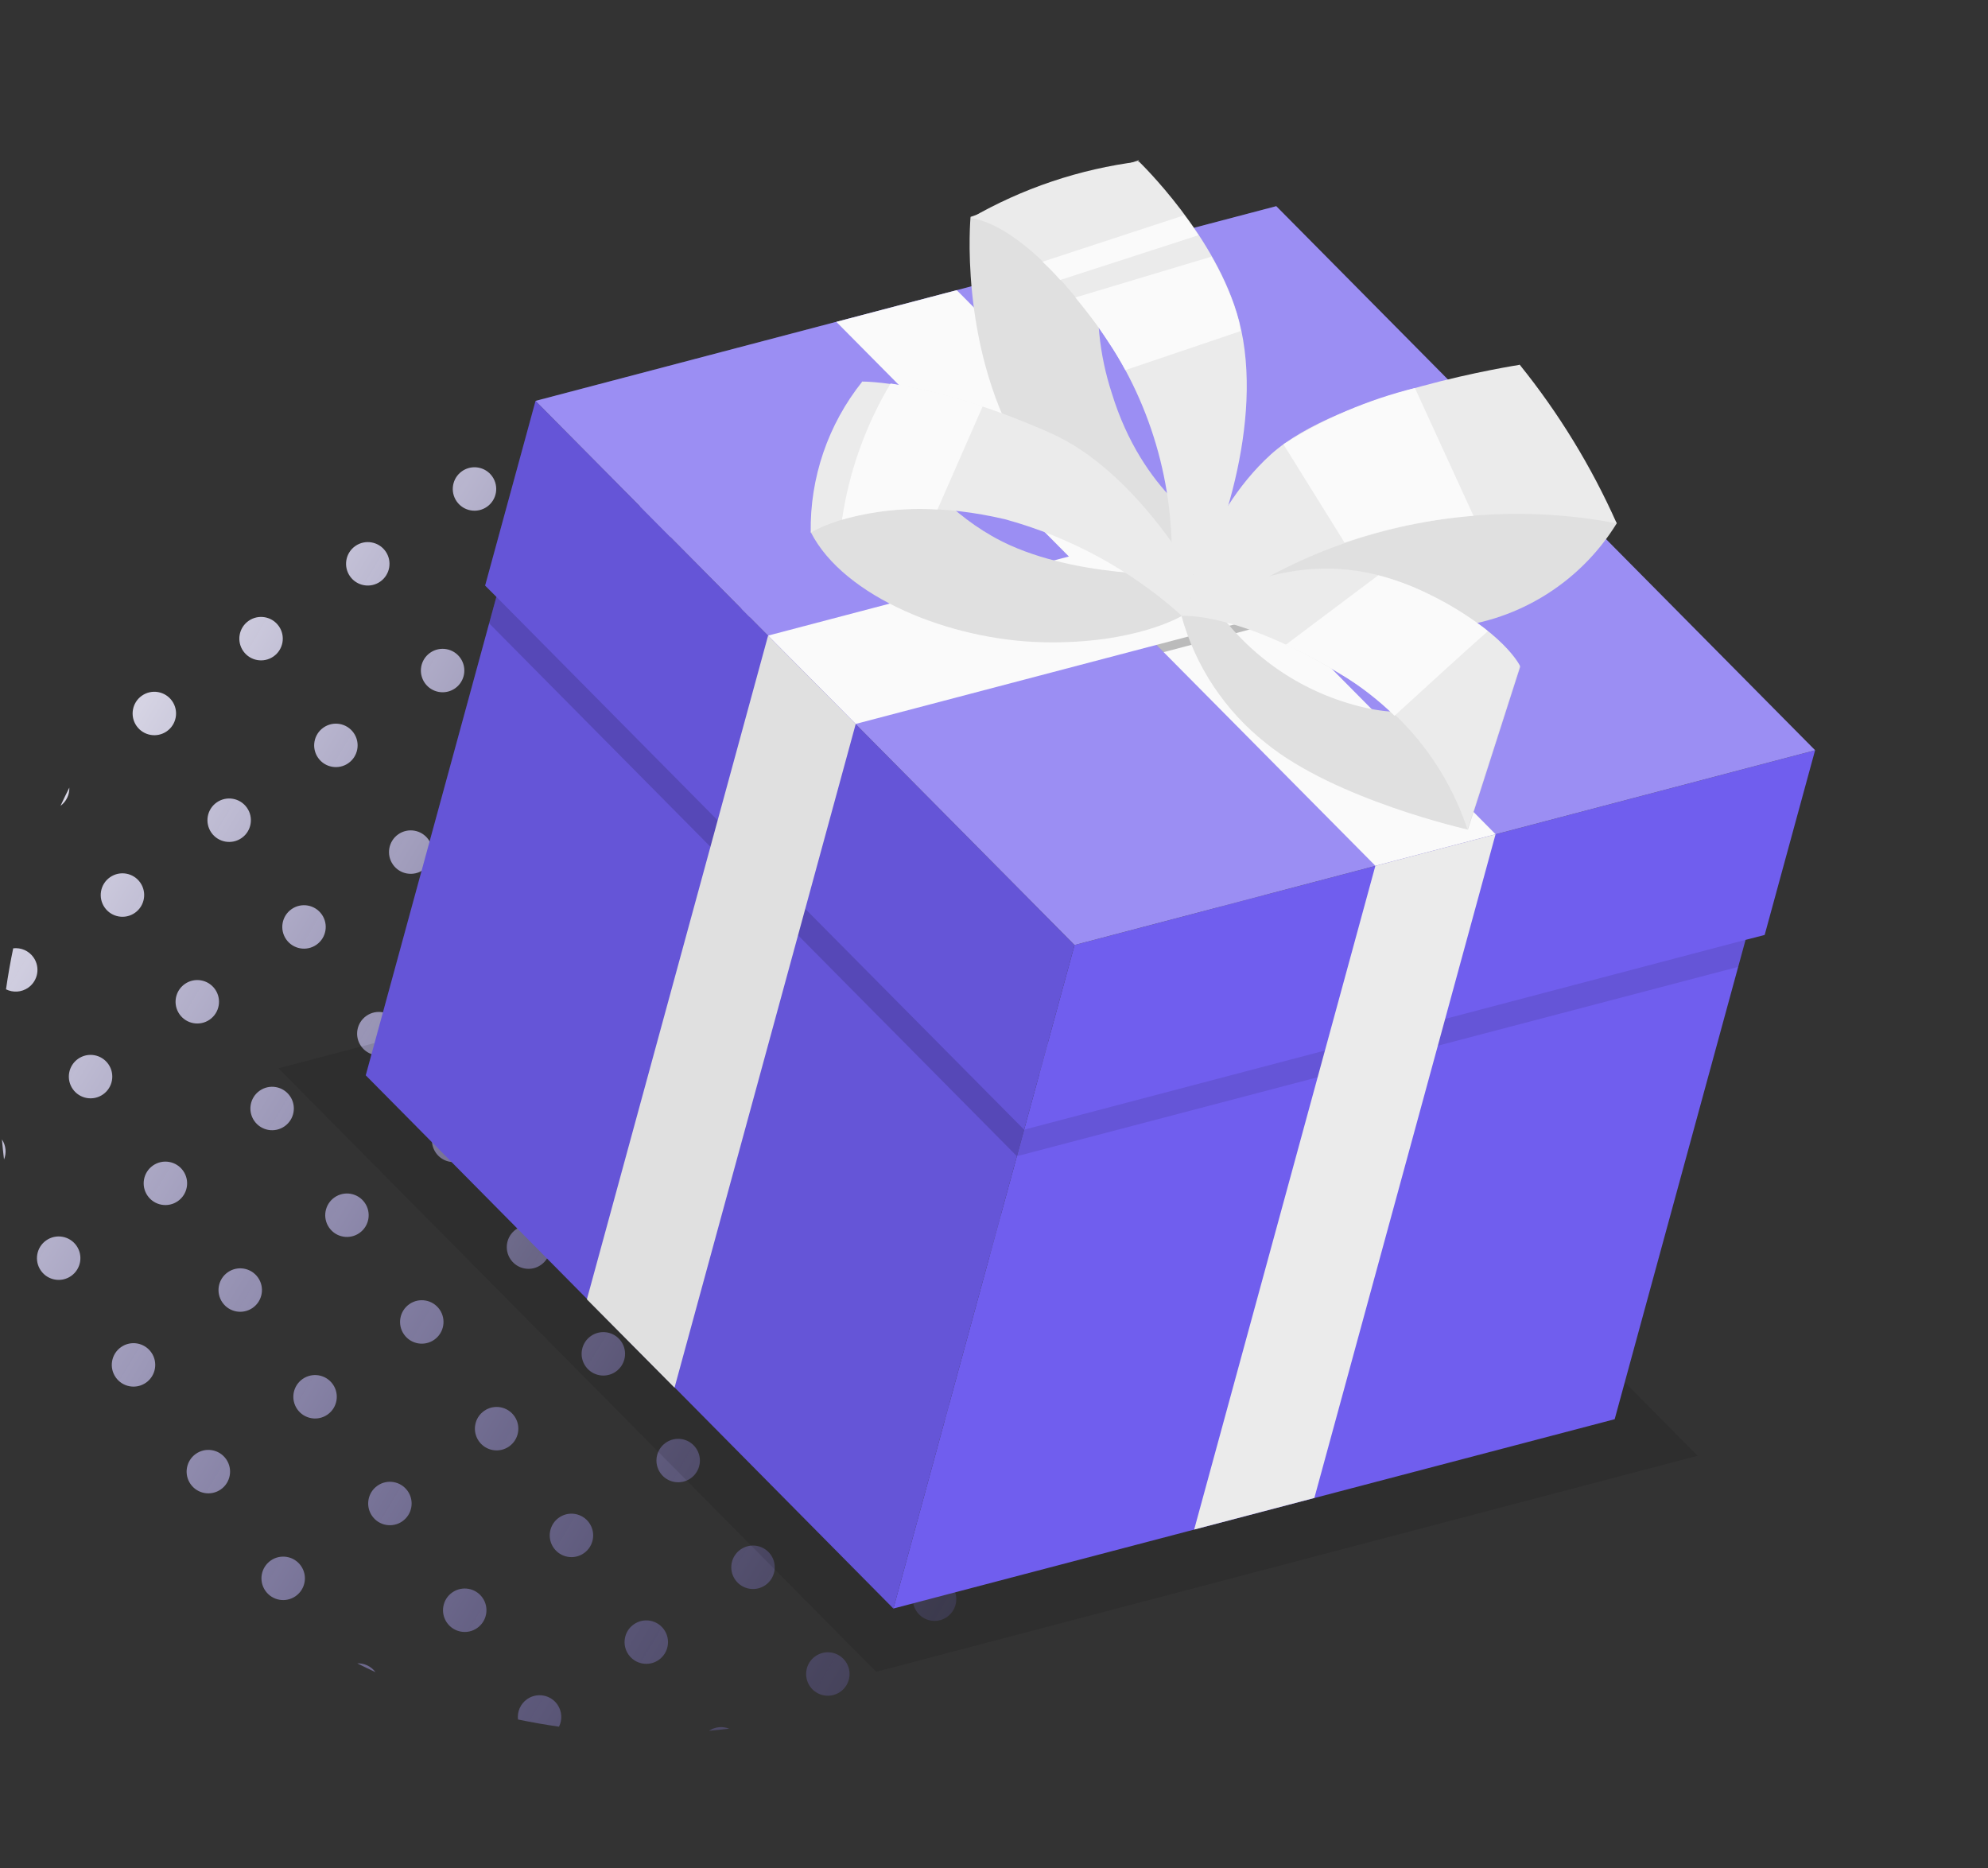 <svg width="365" height="343" viewBox="0 0 365 343" fill="none" xmlns="http://www.w3.org/2000/svg">
<rect x="0" y="0" width="365" height="343" fill="#333333" stroke="none"/>
<path d="M68.942 307.002C67.821 306.48 66.707 305.94 65.6 305.382C66.871 305.341 68.136 305.908 68.942 307.002Z" fill="url(#paint0_linear_839_1891)"/>
<path d="M102.633 317.009C100.109 316.648 97.598 316.207 95.103 315.687C94.94 314.279 95.534 312.828 96.775 311.958C98.579 310.693 101.066 311.13 102.331 312.933C103.202 314.175 103.266 315.741 102.633 317.009Z" fill="url(#paint1_linear_839_1891)"/>
<path d="M133.881 317.375C132.651 317.522 131.419 317.65 130.187 317.759C131.318 317.004 132.701 316.903 133.881 317.375Z" fill="url(#paint2_linear_839_1891)"/>
<path d="M228.001 249.17C227.479 250.291 226.939 251.406 226.382 252.512C226.341 251.242 226.907 249.976 228.001 249.17Z" fill="url(#paint3_linear_839_1891)"/>
<path d="M238.009 215.48C237.648 218.003 237.207 220.514 236.686 223.009C235.278 223.172 233.828 222.579 232.957 221.337C231.692 219.533 232.129 217.046 233.933 215.781C235.175 214.91 236.741 214.846 238.009 215.48Z" fill="url(#paint4_linear_839_1891)"/>
<path d="M238.374 184.231C238.521 185.461 238.649 186.693 238.758 187.925C238.004 186.794 237.903 185.411 238.374 184.231Z" fill="url(#paint5_linear_839_1891)"/>
<path d="M0.738 212.882C0.59 211.652 0.462 210.42 0.354 209.188C1.108 210.318 1.209 211.701 0.738 212.882Z" fill="url(#paint6_linear_839_1891)"/>
<path d="M1.103 181.633C2.371 182.266 3.937 182.202 5.179 181.332C6.982 180.067 7.419 177.58 6.155 175.776C5.284 174.534 3.833 173.94 2.425 174.104C1.905 176.599 1.464 179.11 1.103 181.633Z" fill="url(#paint7_linear_839_1891)"/>
<path d="M11.11 147.943C12.204 147.137 12.771 145.871 12.73 144.6C12.172 145.707 11.632 146.821 11.11 147.943Z" fill="url(#paint8_linear_839_1891)"/>
<path d="M105.23 79.738C106.411 80.21 107.794 80.108 108.924 79.354C107.692 79.463 106.461 79.591 105.23 79.738Z" fill="url(#paint9_linear_839_1891)"/>
<path d="M136.479 80.103C135.846 81.371 135.91 82.937 136.781 84.179C138.045 85.983 140.533 86.42 142.336 85.155C143.578 84.284 144.172 82.834 144.009 81.426C141.513 80.906 139.002 80.465 136.479 80.103Z" fill="url(#paint10_linear_839_1891)"/>
<path d="M170.169 90.111C170.975 91.205 172.241 91.772 173.512 91.731C172.405 91.173 171.291 90.633 170.169 90.111Z" fill="url(#paint11_linear_839_1891)"/>
<path d="M207.509 268.41C206.244 266.606 206.681 264.119 208.485 262.854C210.288 261.589 212.775 262.026 214.04 263.83C215.305 265.633 214.868 268.121 213.064 269.385C211.261 270.65 208.774 270.213 207.509 268.41Z" fill="url(#paint12_linear_839_1891)"/>
<path d="M187.915 282.149C186.65 280.346 187.087 277.858 188.891 276.594C190.694 275.329 193.182 275.766 194.446 277.569C195.711 279.373 195.274 281.86 193.47 283.125C191.667 284.39 189.18 283.953 187.915 282.149Z" fill="url(#paint13_linear_839_1891)"/>
<path d="M168.321 295.889C167.056 294.085 167.493 291.598 169.297 290.333C171.1 289.068 173.588 289.505 174.852 291.309C176.117 293.112 175.68 295.6 173.877 296.864C172.073 298.129 169.586 297.692 168.321 295.889Z" fill="url(#paint14_linear_839_1891)"/>
<path d="M148.727 309.628C147.462 307.825 147.899 305.337 149.703 304.073C151.506 302.808 153.994 303.245 155.258 305.048C156.523 306.852 156.086 309.339 154.283 310.604C152.479 311.869 149.992 311.432 148.727 309.628Z" fill="url(#paint15_linear_839_1891)"/>
<path d="M213.363 235.076C212.099 233.273 212.535 230.785 214.339 229.521C216.143 228.256 218.63 228.693 219.895 230.496C221.159 232.3 220.722 234.787 218.919 236.052C217.115 237.317 214.628 236.88 213.363 235.076Z" fill="url(#paint16_linear_839_1891)"/>
<path d="M193.769 248.816C192.505 247.012 192.941 244.525 194.745 243.26C196.549 241.995 199.036 242.432 200.301 244.236C201.565 246.039 201.128 248.527 199.325 249.791C197.521 251.056 195.034 250.619 193.769 248.816Z" fill="url(#paint17_linear_839_1891)"/>
<path d="M174.175 262.555C172.911 260.752 173.348 258.264 175.151 257C176.955 255.735 179.442 256.172 180.707 257.975C181.971 259.779 181.535 262.266 179.731 263.531C177.927 264.796 175.44 264.359 174.175 262.555Z" fill="url(#paint18_linear_839_1891)"/>
<path d="M154.581 276.295C153.317 274.491 153.754 272.004 155.557 270.739C157.361 269.474 159.848 269.911 161.113 271.715C162.377 273.518 161.941 276.006 160.137 277.27C158.333 278.535 155.846 278.098 154.581 276.295Z" fill="url(#paint19_linear_839_1891)"/>
<path d="M134.988 290.034C133.723 288.231 134.16 285.743 135.963 284.479C137.767 283.214 140.254 283.651 141.519 285.454C142.784 287.258 142.347 289.745 140.543 291.01C138.74 292.275 136.252 291.838 134.988 290.034Z" fill="url(#paint20_linear_839_1891)"/>
<path d="M115.394 303.774C114.129 301.97 114.566 299.483 116.369 298.218C118.173 296.953 120.66 297.39 121.925 299.194C123.19 300.997 122.753 303.485 120.949 304.749C119.146 306.014 116.658 305.577 115.394 303.774Z" fill="url(#paint21_linear_839_1891)"/>
<path d="M219.218 201.743C217.953 199.939 218.39 197.452 220.193 196.187C221.997 194.923 224.484 195.359 225.749 197.163C227.014 198.967 226.577 201.454 224.773 202.719C222.97 203.983 220.482 203.546 219.218 201.743Z" fill="url(#paint22_linear_839_1891)"/>
<path d="M199.624 215.482C198.359 213.679 198.796 211.191 200.599 209.927C202.403 208.662 204.89 209.099 206.155 210.902C207.42 212.706 206.983 215.193 205.179 216.458C203.376 217.723 200.888 217.286 199.624 215.482Z" fill="url(#paint23_linear_839_1891)"/>
<path d="M180.03 229.222C178.765 227.418 179.202 224.931 181.006 223.666C182.809 222.402 185.296 222.838 186.561 224.642C187.826 226.446 187.389 228.933 185.585 230.198C183.782 231.462 181.295 231.025 180.03 229.222Z" fill="url(#paint24_linear_839_1891)"/>
<path d="M160.436 242.961C159.171 241.158 159.608 238.67 161.412 237.406C163.215 236.141 165.703 236.578 166.967 238.381C168.232 240.185 167.795 242.672 165.991 243.937C164.188 245.202 161.701 244.765 160.436 242.961Z" fill="url(#paint25_linear_839_1891)"/>
<path d="M140.842 256.701C139.577 254.897 140.014 252.41 141.818 251.145C143.621 249.881 146.109 250.317 147.373 252.121C148.638 253.925 148.201 256.412 146.398 257.677C144.594 258.941 142.107 258.504 140.842 256.701Z" fill="url(#paint26_linear_839_1891)"/>
<path d="M121.248 270.44C119.983 268.637 120.42 266.149 122.224 264.885C124.027 263.62 126.515 264.057 127.779 265.86C129.044 267.664 128.607 270.151 126.804 271.416C125 272.681 122.513 272.244 121.248 270.44Z" fill="url(#paint27_linear_839_1891)"/>
<path d="M101.654 284.18C100.389 282.376 100.826 279.889 102.63 278.624C104.433 277.36 106.921 277.796 108.185 279.6C109.45 281.404 109.013 283.891 107.21 285.156C105.406 286.42 102.919 285.983 101.654 284.18Z" fill="url(#paint28_linear_839_1891)"/>
<path d="M82.06 297.919C80.796 296.116 81.232 293.628 83.036 292.364C84.84 291.099 87.327 291.536 88.591 293.339C89.856 295.143 89.419 297.63 87.616 298.895C85.812 300.16 83.325 299.723 82.06 297.919Z" fill="url(#paint29_linear_839_1891)"/>
<path d="M225.072 168.409C223.807 166.606 224.244 164.118 226.048 162.854C227.851 161.589 230.339 162.026 231.603 163.83C232.868 165.633 232.431 168.12 230.628 169.385C228.824 170.65 226.337 170.213 225.072 168.409Z" fill="url(#paint30_linear_839_1891)"/>
<path d="M205.478 182.149C204.213 180.345 204.65 177.858 206.454 176.593C208.257 175.329 210.745 175.765 212.009 177.569C213.274 179.373 212.837 181.86 211.034 183.125C209.23 184.389 206.743 183.952 205.478 182.149Z" fill="url(#paint31_linear_839_1891)"/>
<path d="M185.884 195.888C184.62 194.085 185.056 191.598 186.86 190.333C188.664 189.068 191.151 189.505 192.416 191.309C193.68 193.112 193.243 195.599 191.44 196.864C189.636 198.129 187.149 197.692 185.884 195.888Z" fill="url(#paint32_linear_839_1891)"/>
<path d="M166.29 209.628C165.026 207.824 165.462 205.337 167.266 204.072C169.07 202.808 171.557 203.244 172.822 205.048C174.086 206.852 173.649 209.339 171.846 210.604C170.042 211.868 167.555 211.431 166.29 209.628Z" fill="url(#paint33_linear_839_1891)"/>
<path d="M146.696 223.367C145.432 221.564 145.869 219.077 147.672 217.812C149.476 216.547 151.963 216.984 153.228 218.788C154.492 220.591 154.056 223.078 152.252 224.343C150.448 225.608 147.961 225.171 146.696 223.367Z" fill="url(#paint34_linear_839_1891)"/>
<path d="M127.102 237.107C125.838 235.303 126.275 232.816 128.078 231.551C129.882 230.287 132.369 230.723 133.634 232.527C134.898 234.331 134.462 236.818 132.658 238.083C130.854 239.347 128.367 238.91 127.102 237.107Z" fill="url(#paint35_linear_839_1891)"/>
<path d="M107.509 250.846C106.244 249.043 106.681 246.556 108.484 245.291C110.288 244.026 112.775 244.463 114.04 246.267C115.305 248.07 114.868 250.557 113.064 251.822C111.261 253.087 108.773 252.65 107.509 250.846Z" fill="url(#paint36_linear_839_1891)"/>
<path d="M87.915 264.586C86.65 262.782 87.087 260.295 88.89 259.03C90.694 257.766 93.181 258.202 94.446 260.006C95.711 261.81 95.274 264.297 93.47 265.562C91.667 266.826 89.179 266.389 87.915 264.586Z" fill="url(#paint37_linear_839_1891)"/>
<path d="M68.321 278.325C67.056 276.522 67.493 274.035 69.296 272.77C71.1 271.505 73.587 271.942 74.852 273.746C76.117 275.549 75.68 278.036 73.876 279.301C72.073 280.566 69.585 280.129 68.321 278.325Z" fill="url(#paint38_linear_839_1891)"/>
<path d="M48.727 292.065C47.462 290.261 47.899 287.774 49.703 286.509C51.506 285.245 53.993 285.682 55.258 287.485C56.523 289.289 56.086 291.776 54.282 293.041C52.479 294.305 49.992 293.868 48.727 292.065Z" fill="url(#paint39_linear_839_1891)"/>
<path d="M211.333 148.815C210.068 147.012 210.505 144.525 212.308 143.26C214.112 141.995 216.599 142.432 217.864 144.236C219.129 146.039 218.692 148.527 216.888 149.791C215.085 151.056 212.597 150.619 211.333 148.815Z" fill="url(#paint40_linear_839_1891)"/>
<path d="M191.739 162.555C190.474 160.751 190.911 158.264 192.714 156.999C194.518 155.735 197.005 156.172 198.27 157.975C199.535 159.779 199.098 162.266 197.294 163.531C195.491 164.795 193.003 164.359 191.739 162.555Z" fill="url(#paint41_linear_839_1891)"/>
<path d="M172.145 176.294C170.88 174.491 171.317 172.004 173.12 170.739C174.924 169.474 177.411 169.911 178.676 171.715C179.941 173.518 179.504 176.006 177.7 177.27C175.897 178.535 173.409 178.098 172.145 176.294Z" fill="url(#paint42_linear_839_1891)"/>
<path d="M152.551 190.034C151.286 188.23 151.723 185.743 153.527 184.478C155.33 183.214 157.817 183.651 159.082 185.454C160.347 187.258 159.91 189.745 158.106 191.01C156.303 192.274 153.816 191.838 152.551 190.034Z" fill="url(#paint43_linear_839_1891)"/>
<path d="M132.957 203.773C131.692 201.97 132.129 199.483 133.933 198.218C135.736 196.953 138.224 197.39 139.488 199.194C140.753 200.997 140.316 203.485 138.512 204.749C136.709 206.014 134.222 205.577 132.957 203.773Z" fill="url(#paint44_linear_839_1891)"/>
<path d="M113.363 217.513C112.098 215.709 112.535 213.222 114.339 211.957C116.142 210.693 118.63 211.13 119.894 212.933C121.159 214.737 120.722 217.224 118.919 218.489C117.115 219.753 114.628 219.317 113.363 217.513Z" fill="url(#paint45_linear_839_1891)"/>
<path d="M93.769 231.252C92.504 229.449 92.941 226.962 94.745 225.697C96.548 224.432 99.036 224.869 100.3 226.673C101.565 228.476 101.128 230.964 99.325 232.228C97.521 233.493 95.034 233.056 93.769 231.252Z" fill="url(#paint46_linear_839_1891)"/>
<path d="M74.175 244.992C72.91 243.188 73.347 240.701 75.151 239.436C76.954 238.172 79.442 238.609 80.707 240.412C81.971 242.216 81.534 244.703 79.731 245.968C77.927 247.232 75.44 246.796 74.175 244.992Z" fill="url(#paint47_linear_839_1891)"/>
<path d="M54.581 258.731C53.316 256.928 53.753 254.441 55.557 253.176C57.361 251.911 59.848 252.348 61.112 254.152C62.377 255.955 61.94 258.443 60.137 259.707C58.333 260.972 55.846 260.535 54.581 258.731Z" fill="url(#paint48_linear_839_1891)"/>
<path d="M34.987 272.471C33.723 270.667 34.16 268.18 35.963 266.915C37.767 265.651 40.254 266.088 41.519 267.891C42.783 269.695 42.346 272.182 40.543 273.447C38.739 274.711 36.252 274.275 34.987 272.471Z" fill="url(#paint49_linear_839_1891)"/>
<path d="M197.593 129.222C196.328 127.418 196.765 124.931 198.569 123.666C200.372 122.401 202.86 122.838 204.124 124.642C205.389 126.445 204.952 128.933 203.149 130.197C201.345 131.462 198.858 131.025 197.593 129.222Z" fill="url(#paint50_linear_839_1891)"/>
<path d="M177.999 142.961C176.734 141.157 177.171 138.67 178.975 137.405C180.778 136.141 183.266 136.578 184.53 138.381C185.795 140.185 185.358 142.672 183.555 143.937C181.751 145.201 179.264 144.765 177.999 142.961Z" fill="url(#paint51_linear_839_1891)"/>
<path d="M158.405 156.701C157.141 154.897 157.577 152.41 159.381 151.145C161.185 149.88 163.672 150.317 164.937 152.121C166.201 153.924 165.764 156.412 163.961 157.676C162.157 158.941 159.67 158.504 158.405 156.701Z" fill="url(#paint52_linear_839_1891)"/>
<path d="M138.811 170.44C137.547 168.636 137.983 166.149 139.787 164.884C141.591 163.62 144.078 164.057 145.343 165.86C146.607 167.664 146.17 170.151 144.367 171.416C142.563 172.68 140.076 172.244 138.811 170.44Z" fill="url(#paint53_linear_839_1891)"/>
<path d="M119.217 184.18C117.953 182.376 118.39 179.889 120.193 178.624C121.997 177.359 124.484 177.796 125.749 179.6C127.013 181.403 126.577 183.891 124.773 185.155C122.969 186.42 120.482 185.983 119.217 184.18Z" fill="url(#paint54_linear_839_1891)"/>
<path d="M99.624 197.919C98.359 196.115 98.796 193.628 100.599 192.363C102.403 191.099 104.89 191.536 106.155 193.339C107.419 195.143 106.983 197.63 105.179 198.895C103.375 200.159 100.888 199.723 99.624 197.919Z" fill="url(#paint55_linear_839_1891)"/>
<path d="M80.03 211.659C78.765 209.855 79.202 207.368 81.005 206.103C82.809 204.838 85.296 205.275 86.561 207.079C87.826 208.882 87.389 211.37 85.585 212.634C83.782 213.899 81.294 213.462 80.03 211.659Z" fill="url(#paint56_linear_839_1891)"/>
<path d="M60.436 225.398C59.171 223.594 59.608 221.107 61.411 219.842C63.215 218.578 65.702 219.015 66.967 220.818C68.232 222.622 67.795 225.109 65.991 226.374C64.188 227.638 61.7 227.202 60.436 225.398Z" fill="url(#paint57_linear_839_1891)"/>
<path d="M40.842 239.138C39.577 237.334 40.014 234.847 41.818 233.582C43.621 232.317 46.108 232.754 47.373 234.558C48.638 236.361 48.201 238.849 46.397 240.113C44.594 241.378 42.106 240.941 40.842 239.138Z" fill="url(#paint58_linear_839_1891)"/>
<path d="M21.248 252.877C19.983 251.074 20.42 248.586 22.224 247.321C24.027 246.057 26.514 246.494 27.779 248.297C29.044 250.101 28.607 252.588 26.803 253.853C25 255.117 22.512 254.681 21.248 252.877Z" fill="url(#paint59_linear_839_1891)"/>
<path d="M183.854 109.628C182.589 107.824 183.026 105.337 184.829 104.072C186.633 102.807 189.12 103.244 190.385 105.048C191.65 106.851 191.213 109.339 189.409 110.603C187.606 111.868 185.118 111.431 183.854 109.628Z" fill="url(#paint60_linear_839_1891)"/>
<path d="M164.26 123.367C162.995 121.564 163.432 119.076 165.235 117.812C167.039 116.547 169.526 116.984 170.791 118.787C172.056 120.591 171.619 123.078 169.815 124.343C168.012 125.608 165.524 125.171 164.26 123.367Z" fill="url(#paint61_linear_839_1891)"/>
<path d="M144.666 137.107C143.401 135.303 143.838 132.816 145.641 131.551C147.445 130.286 149.932 130.723 151.197 132.527C152.462 134.33 152.025 136.818 150.221 138.082C148.418 139.347 145.93 138.91 144.666 137.107Z" fill="url(#paint62_linear_839_1891)"/>
<path d="M125.072 150.846C123.807 149.043 124.244 146.555 126.048 145.291C127.851 144.026 130.338 144.463 131.603 146.266C132.868 148.07 132.431 150.557 130.627 151.822C128.824 153.087 126.337 152.65 125.072 150.846Z" fill="url(#paint63_linear_839_1891)"/>
<path d="M105.478 164.586C104.213 162.782 104.65 160.295 106.454 159.03C108.257 157.765 110.745 158.202 112.009 160.006C113.274 161.809 112.837 164.297 111.033 165.561C109.23 166.826 106.743 166.389 105.478 164.586Z" fill="url(#paint64_linear_839_1891)"/>
<path d="M85.884 178.325C84.619 176.522 85.056 174.034 86.86 172.77C88.663 171.505 91.151 171.942 92.415 173.745C93.68 175.549 93.243 178.036 91.44 179.301C89.636 180.566 87.149 180.129 85.884 178.325Z" fill="url(#paint65_linear_839_1891)"/>
<path d="M66.29 192.065C65.025 190.261 65.462 187.774 67.266 186.509C69.069 185.244 71.557 185.681 72.821 187.485C74.086 189.288 73.649 191.776 71.846 193.04C70.042 194.305 67.555 193.868 66.29 192.065Z" fill="url(#paint66_linear_839_1891)"/>
<path d="M46.696 205.804C45.431 204.001 45.868 201.513 47.672 200.249C49.475 198.984 51.963 199.421 53.227 201.224C54.492 203.028 54.055 205.515 52.252 206.78C50.448 208.045 47.961 207.608 46.696 205.804Z" fill="url(#paint67_linear_839_1891)"/>
<path d="M27.102 219.544C25.837 217.74 26.274 215.253 28.078 213.988C29.881 212.723 32.369 213.16 33.633 214.964C34.898 216.767 34.461 219.255 32.658 220.519C30.854 221.784 28.367 221.347 27.102 219.544Z" fill="url(#paint68_linear_839_1891)"/>
<path d="M7.508 233.283C6.244 231.48 6.68 228.992 8.484 227.728C10.288 226.463 12.775 226.9 14.04 228.703C15.304 230.507 14.867 232.994 13.064 234.259C11.26 235.524 8.773 235.087 7.508 233.283Z" fill="url(#paint69_linear_839_1891)"/>
<path d="M150.52 103.773C149.255 101.97 149.692 99.482 151.496 98.218C153.299 96.953 155.787 97.39 157.051 99.193C158.316 100.997 157.879 103.484 156.076 104.749C154.272 106.014 151.785 105.577 150.52 103.773Z" fill="url(#paint70_linear_839_1891)"/>
<path d="M130.926 117.513C129.662 115.709 130.098 113.222 131.902 111.957C133.706 110.692 136.193 111.129 137.458 112.933C138.722 114.736 138.285 117.224 136.482 118.488C134.678 119.753 132.191 119.316 130.926 117.513Z" fill="url(#paint71_linear_839_1891)"/>
<path d="M111.332 131.252C110.068 129.449 110.504 126.961 112.308 125.697C114.112 124.432 116.599 124.869 117.864 126.672C119.128 128.476 118.691 130.963 116.888 132.228C115.084 133.493 112.597 133.056 111.332 131.252Z" fill="url(#paint72_linear_839_1891)"/>
<path d="M91.738 144.992C90.474 143.188 90.911 140.701 92.714 139.436C94.518 138.171 97.005 138.608 98.27 140.412C99.534 142.215 99.097 144.703 97.294 145.967C95.49 147.232 93.003 146.795 91.738 144.992Z" fill="url(#paint73_linear_839_1891)"/>
<path d="M72.144 158.731C70.88 156.928 71.317 154.44 73.12 153.176C74.924 151.911 77.411 152.348 78.676 154.151C79.941 155.955 79.504 158.442 77.7 159.707C75.897 160.972 73.409 160.535 72.144 158.731Z" fill="url(#paint74_linear_839_1891)"/>
<path d="M52.551 172.471C51.286 170.667 51.723 168.18 53.526 166.915C55.33 165.65 57.817 166.087 59.082 167.891C60.347 169.694 59.91 172.182 58.106 173.446C56.303 174.711 53.815 174.274 52.551 172.471Z" fill="url(#paint75_linear_839_1891)"/>
<path d="M32.957 186.21C31.692 184.407 32.129 181.919 33.932 180.655C35.736 179.39 38.223 179.827 39.488 181.63C40.753 183.434 40.316 185.921 38.512 187.186C36.709 188.451 34.221 188.014 32.957 186.21Z" fill="url(#paint76_linear_839_1891)"/>
<path d="M13.363 199.95C12.098 198.146 12.535 195.659 14.338 194.394C16.142 193.129 18.629 193.566 19.894 195.37C21.159 197.173 20.722 199.661 18.918 200.925C17.115 202.19 14.627 201.753 13.363 199.95Z" fill="url(#paint77_linear_839_1891)"/>
<path d="M117.187 97.919C115.922 96.115 116.359 93.628 118.162 92.363C119.966 91.099 122.453 91.535 123.718 93.339C124.983 95.142 124.546 97.63 122.742 98.894C120.939 100.159 118.451 99.722 117.187 97.919Z" fill="url(#paint78_linear_839_1891)"/>
<path d="M97.593 111.658C96.328 109.855 96.765 107.367 98.569 106.103C100.372 104.838 102.859 105.275 104.124 107.078C105.389 108.882 104.952 111.369 103.148 112.634C101.345 113.899 98.858 113.462 97.593 111.658Z" fill="url(#paint79_linear_839_1891)"/>
<path d="M77.999 125.398C76.734 123.594 77.171 121.107 78.975 119.842C80.778 118.578 83.266 119.014 84.53 120.818C85.795 122.622 85.358 125.109 83.555 126.374C81.751 127.638 79.264 127.201 77.999 125.398Z" fill="url(#paint80_linear_839_1891)"/>
<path d="M58.405 139.137C57.14 137.334 57.577 134.846 59.381 133.582C61.184 132.317 63.672 132.754 64.936 134.557C66.201 136.361 65.764 138.848 63.961 140.113C62.157 141.378 59.67 140.941 58.405 139.137Z" fill="url(#paint81_linear_839_1891)"/>
<path d="M38.811 152.877C37.546 151.073 37.983 148.586 39.787 147.321C41.59 146.057 44.078 146.493 45.342 148.297C46.607 150.101 46.17 152.588 44.367 153.853C42.563 155.117 40.076 154.68 38.811 152.877Z" fill="url(#paint82_linear_839_1891)"/>
<path d="M19.217 166.616C17.953 164.813 18.389 162.325 20.193 161.061C21.996 159.796 24.484 160.233 25.748 162.036C27.013 163.84 26.576 166.327 24.773 167.592C22.969 168.857 20.482 168.42 19.217 166.616Z" fill="url(#paint83_linear_839_1891)"/>
<path d="M83.853 92.064C82.589 90.261 83.025 87.773 84.829 86.509C86.633 85.244 89.12 85.681 90.385 87.484C91.649 89.288 91.212 91.775 89.409 93.04C87.605 94.305 85.118 93.868 83.853 92.064Z" fill="url(#paint84_linear_839_1891)"/>
<path d="M64.259 105.804C62.995 104 63.432 101.513 65.235 100.248C67.039 98.984 69.526 99.421 70.791 101.224C72.055 103.028 71.618 105.515 69.815 106.78C68.011 108.044 65.524 107.607 64.259 105.804Z" fill="url(#paint85_linear_839_1891)"/>
<path d="M44.666 119.543C43.401 117.74 43.838 115.252 45.641 113.988C47.445 112.723 49.932 113.16 51.197 114.964C52.462 116.767 52.025 119.254 50.221 120.519C48.417 121.784 45.93 121.347 44.666 119.543Z" fill="url(#paint86_linear_839_1891)"/>
<path d="M25.072 133.283C23.807 131.479 24.244 128.992 26.047 127.727C27.851 126.463 30.338 126.899 31.603 128.703C32.867 130.507 32.431 132.994 30.627 134.259C28.823 135.523 26.336 135.086 25.072 133.283Z" fill="url(#paint87_linear_839_1891)"/>
<path opacity="0.1" d="M311.683 267.27L201.932 156.501L51.12 196.131L160.862 306.931L311.683 267.27Z" fill="black"/>
<path d="M164.03 295.317L67.153 197.422L91.137 109.576L89.069 107.513L98.327 73.602L197.29 173.498L164.03 295.317Z" fill="#705EEE"/>
<path opacity="0.1" d="M164.03 295.317L67.153 197.422L91.137 109.576L89.069 107.513L98.327 73.602L197.29 173.498L164.03 295.317Z" fill="black"/>
<path opacity="0.15" d="M188.031 207.407L150.923 169.964L91.136 109.574L89.808 114.441L186.702 212.274L188.031 207.407Z" fill="black"/>
<path d="M164.029 295.315L296.457 260.558L320.484 172.557L323.995 171.651L333.254 137.74L197.288 173.496L164.029 295.315Z" fill="#705EEE"/>
<path opacity="0.1" d="M320.485 172.553L188.031 207.402L186.702 212.269L319.131 177.513L320.485 172.553Z" fill="black"/>
<path d="M333.255 137.74L234.323 37.852L98.327 73.599L197.29 173.496L333.255 137.74Z" fill="#705EEE"/>
<path opacity="0.3" d="M333.255 137.74L234.323 37.852L98.327 73.599L197.29 173.496L333.255 137.74Z" fill="white"/>
<path d="M219.25 280.817L252.518 158.967L274.586 153.168L241.318 275.018L219.25 280.817Z" fill="#EBEBEB"/>
<path d="M123.843 254.77L157.111 132.92L141.021 116.703L107.753 238.553L123.843 254.77Z" fill="#E0E0E0"/>
<path d="M274.59 153.158L175.659 53.27L153.552 59.092L252.523 158.957L274.59 153.158Z" fill="#FAFAFA"/>
<path opacity="0.25" d="M213.629 119.736L235.736 113.914L219.646 97.697L197.579 103.496L213.629 119.736Z" fill="black"/>
<path d="M157.114 132.908L293.071 97.183L276.989 80.935L141.024 116.691L157.114 132.908Z" fill="#FAFAFA"/>
<path d="M296.833 96.084C293.437 101.599 288.77 106.221 283.222 109.562C277.674 112.904 271.406 114.868 264.943 115.289C248.913 116.34 232.816 115.598 216.951 113.078L278.94 66.951L296.833 96.084Z" fill="#E0E0E0"/>
<path d="M216.919 113.07C216.919 113.07 220.717 94.888 233.295 83.467C245.873 72.046 279.032 66.977 279.032 66.977C286.202 75.867 292.186 85.651 296.832 96.085C283.704 93.546 270.191 93.773 257.156 96.752C244.121 99.731 231.851 105.397 221.129 113.387L216.919 113.07Z" fill="#EBEBEB"/>
<path d="M270.53 94.695C262.469 95.352 254.52 97.008 246.868 99.626L235.642 81.573C243.071 76.836 251.224 73.347 259.78 71.242L270.53 94.695Z" fill="#FAFAFA"/>
<path d="M216.919 113.072C219.457 122.277 224.859 130.436 232.342 136.368C245.165 146.863 269.523 152.315 269.523 152.315L279.158 122.27C275.368 125.808 270.763 128.354 265.751 129.682C260.74 131.01 255.478 131.079 250.434 129.883C239.514 127.354 229.888 120.937 223.353 111.831L216.919 113.072Z" fill="#E0E0E0"/>
<path d="M216.92 113.068C235.813 101.206 250.38 103.117 262.634 109.228C276.168 116.02 279.066 122.241 279.066 122.241L269.431 152.285C265.467 140.276 257.215 130.149 246.254 123.841C227.274 112.231 216.92 113.068 216.92 113.068Z" fill="#EBEBEB"/>
<path d="M273.175 115.871C268.431 120.072 260.837 127.025 256.042 131.412C253.096 128.549 249.843 126.019 246.344 123.868C243.029 121.829 239.591 120 236.048 118.392L253.059 105.616C256.367 106.482 259.575 107.693 262.631 109.229C266.377 111.053 269.912 113.281 273.175 115.871Z" fill="#FAFAFA"/>
<path d="M218.592 109.86C205.481 104.086 194.457 94.426 187.011 82.186C176.009 62.828 178.197 39.81 178.197 39.81L209.117 29.4C205.246 35.738 202.793 42.841 201.929 50.218C201.065 57.594 201.81 65.071 204.112 72.133C209.791 90.737 222.262 97.273 222.262 97.273L218.592 109.86Z" fill="#E0E0E0"/>
<path d="M218.591 109.855L214.841 108.098C216.303 92.116 212.301 76.111 203.488 62.698C188.183 40.067 178.19 40.07 178.19 40.07C187.7 34.574 198.213 31.035 209.111 29.66C209.111 29.66 223.446 43.399 227.499 58.928C232.336 77.569 223.585 101.326 218.591 109.855Z" fill="#EBEBEB"/>
<path d="M191.399 48.053L217.446 39.51C218.325 40.683 219.165 41.878 220.041 43.183L194.647 51.405C193.591 50.15 192.43 49.034 191.399 48.053Z" fill="#FAFAFA"/>
<path d="M197.437 54.616L222.433 47.118C224.003 49.824 225.335 52.662 226.413 55.599L226.509 55.858C226.861 56.887 227.181 57.907 227.44 58.911C227.699 59.914 227.632 60.162 227.758 60.796L206.62 67.948C205.668 66.189 204.615 64.436 203.429 62.68C201.378 59.456 199.336 56.933 197.437 54.616Z" fill="#FAFAFA"/>
<path d="M217.061 113.038C217.061 113.038 208.498 118.295 191.482 117.912C174.466 117.53 154.939 109.634 148.866 97.717L158.334 69.992C158.334 69.992 166.822 91.728 185.482 100.12C199.726 106.507 219.095 105.467 219.095 105.467L217.061 113.038Z" fill="#E0E0E0"/>
<path d="M219.821 106.833C219.821 106.833 208.731 86.452 192.786 79.467C171.128 69.857 158.317 70.056 158.317 70.056C152.031 77.915 148.683 87.72 148.848 97.781C148.848 97.781 161.451 89.931 184.524 95.331C196.601 98.639 207.737 104.725 217.043 113.103L219.821 106.833Z" fill="#EBEBEB"/>
<path d="M154.59 95.416C160.287 93.809 166.214 93.175 172.122 93.541L180.427 74.591C174.919 72.718 169.262 71.318 163.516 70.407C158.925 78.076 155.892 86.574 154.59 95.416Z" fill="#FAFAFA"/>
<defs>
<linearGradient id="paint0_linear_839_1891" x1="254.892" y1="269.661" x2="-9.779" y2="112.024" gradientUnits="userSpaceOnUse">
<stop stop-color="#705EEE" stop-opacity="0"/>
<stop offset="1" stop-color="white"/>
</linearGradient>
<linearGradient id="paint1_linear_839_1891" x1="254.892" y1="269.661" x2="-9.779" y2="112.024" gradientUnits="userSpaceOnUse">
<stop stop-color="#705EEE" stop-opacity="0"/>
<stop offset="1" stop-color="white"/>
</linearGradient>
<linearGradient id="paint2_linear_839_1891" x1="254.892" y1="269.661" x2="-9.779" y2="112.024" gradientUnits="userSpaceOnUse">
<stop stop-color="#705EEE" stop-opacity="0"/>
<stop offset="1" stop-color="white"/>
</linearGradient>
<linearGradient id="paint3_linear_839_1891" x1="254.892" y1="269.661" x2="-9.779" y2="112.024" gradientUnits="userSpaceOnUse">
<stop stop-color="#705EEE" stop-opacity="0"/>
<stop offset="1" stop-color="white"/>
</linearGradient>
<linearGradient id="paint4_linear_839_1891" x1="254.892" y1="269.661" x2="-9.779" y2="112.024" gradientUnits="userSpaceOnUse">
<stop stop-color="#705EEE" stop-opacity="0"/>
<stop offset="1" stop-color="white"/>
</linearGradient>
<linearGradient id="paint5_linear_839_1891" x1="254.892" y1="269.661" x2="-9.779" y2="112.024" gradientUnits="userSpaceOnUse">
<stop stop-color="#705EEE" stop-opacity="0"/>
<stop offset="1" stop-color="white"/>
</linearGradient>
<linearGradient id="paint6_linear_839_1891" x1="254.892" y1="269.661" x2="-9.779" y2="112.024" gradientUnits="userSpaceOnUse">
<stop stop-color="#705EEE" stop-opacity="0"/>
<stop offset="1" stop-color="white"/>
</linearGradient>
<linearGradient id="paint7_linear_839_1891" x1="254.892" y1="269.661" x2="-9.779" y2="112.024" gradientUnits="userSpaceOnUse">
<stop stop-color="#705EEE" stop-opacity="0"/>
<stop offset="1" stop-color="white"/>
</linearGradient>
<linearGradient id="paint8_linear_839_1891" x1="254.892" y1="269.661" x2="-9.779" y2="112.024" gradientUnits="userSpaceOnUse">
<stop stop-color="#705EEE" stop-opacity="0"/>
<stop offset="1" stop-color="white"/>
</linearGradient>
<linearGradient id="paint9_linear_839_1891" x1="254.892" y1="269.661" x2="-9.779" y2="112.024" gradientUnits="userSpaceOnUse">
<stop stop-color="#705EEE" stop-opacity="0"/>
<stop offset="1" stop-color="white"/>
</linearGradient>
<linearGradient id="paint10_linear_839_1891" x1="254.892" y1="269.661" x2="-9.779" y2="112.024" gradientUnits="userSpaceOnUse">
<stop stop-color="#705EEE" stop-opacity="0"/>
<stop offset="1" stop-color="white"/>
</linearGradient>
<linearGradient id="paint11_linear_839_1891" x1="254.892" y1="269.661" x2="-9.779" y2="112.024" gradientUnits="userSpaceOnUse">
<stop stop-color="#705EEE" stop-opacity="0"/>
<stop offset="1" stop-color="white"/>
</linearGradient>
<linearGradient id="paint12_linear_839_1891" x1="254.892" y1="269.661" x2="-9.779" y2="112.024" gradientUnits="userSpaceOnUse">
<stop stop-color="#705EEE" stop-opacity="0"/>
<stop offset="1" stop-color="white"/>
</linearGradient>
<linearGradient id="paint13_linear_839_1891" x1="254.892" y1="269.661" x2="-9.779" y2="112.024" gradientUnits="userSpaceOnUse">
<stop stop-color="#705EEE" stop-opacity="0"/>
<stop offset="1" stop-color="white"/>
</linearGradient>
<linearGradient id="paint14_linear_839_1891" x1="254.892" y1="269.661" x2="-9.779" y2="112.024" gradientUnits="userSpaceOnUse">
<stop stop-color="#705EEE" stop-opacity="0"/>
<stop offset="1" stop-color="white"/>
</linearGradient>
<linearGradient id="paint15_linear_839_1891" x1="254.892" y1="269.661" x2="-9.779" y2="112.024" gradientUnits="userSpaceOnUse">
<stop stop-color="#705EEE" stop-opacity="0"/>
<stop offset="1" stop-color="white"/>
</linearGradient>
<linearGradient id="paint16_linear_839_1891" x1="254.892" y1="269.661" x2="-9.779" y2="112.024" gradientUnits="userSpaceOnUse">
<stop stop-color="#705EEE" stop-opacity="0"/>
<stop offset="1" stop-color="white"/>
</linearGradient>
<linearGradient id="paint17_linear_839_1891" x1="254.892" y1="269.661" x2="-9.779" y2="112.024" gradientUnits="userSpaceOnUse">
<stop stop-color="#705EEE" stop-opacity="0"/>
<stop offset="1" stop-color="white"/>
</linearGradient>
<linearGradient id="paint18_linear_839_1891" x1="254.892" y1="269.661" x2="-9.779" y2="112.024" gradientUnits="userSpaceOnUse">
<stop stop-color="#705EEE" stop-opacity="0"/>
<stop offset="1" stop-color="white"/>
</linearGradient>
<linearGradient id="paint19_linear_839_1891" x1="254.892" y1="269.661" x2="-9.779" y2="112.024" gradientUnits="userSpaceOnUse">
<stop stop-color="#705EEE" stop-opacity="0"/>
<stop offset="1" stop-color="white"/>
</linearGradient>
<linearGradient id="paint20_linear_839_1891" x1="254.892" y1="269.661" x2="-9.779" y2="112.024" gradientUnits="userSpaceOnUse">
<stop stop-color="#705EEE" stop-opacity="0"/>
<stop offset="1" stop-color="white"/>
</linearGradient>
<linearGradient id="paint21_linear_839_1891" x1="254.892" y1="269.661" x2="-9.779" y2="112.024" gradientUnits="userSpaceOnUse">
<stop stop-color="#705EEE" stop-opacity="0"/>
<stop offset="1" stop-color="white"/>
</linearGradient>
<linearGradient id="paint22_linear_839_1891" x1="254.892" y1="269.661" x2="-9.779" y2="112.024" gradientUnits="userSpaceOnUse">
<stop stop-color="#705EEE" stop-opacity="0"/>
<stop offset="1" stop-color="white"/>
</linearGradient>
<linearGradient id="paint23_linear_839_1891" x1="254.892" y1="269.661" x2="-9.779" y2="112.024" gradientUnits="userSpaceOnUse">
<stop stop-color="#705EEE" stop-opacity="0"/>
<stop offset="1" stop-color="white"/>
</linearGradient>
<linearGradient id="paint24_linear_839_1891" x1="254.892" y1="269.661" x2="-9.779" y2="112.024" gradientUnits="userSpaceOnUse">
<stop stop-color="#705EEE" stop-opacity="0"/>
<stop offset="1" stop-color="white"/>
</linearGradient>
<linearGradient id="paint25_linear_839_1891" x1="254.892" y1="269.661" x2="-9.779" y2="112.024" gradientUnits="userSpaceOnUse">
<stop stop-color="#705EEE" stop-opacity="0"/>
<stop offset="1" stop-color="white"/>
</linearGradient>
<linearGradient id="paint26_linear_839_1891" x1="254.892" y1="269.661" x2="-9.779" y2="112.024" gradientUnits="userSpaceOnUse">
<stop stop-color="#705EEE" stop-opacity="0"/>
<stop offset="1" stop-color="white"/>
</linearGradient>
<linearGradient id="paint27_linear_839_1891" x1="254.892" y1="269.661" x2="-9.779" y2="112.024" gradientUnits="userSpaceOnUse">
<stop stop-color="#705EEE" stop-opacity="0"/>
<stop offset="1" stop-color="white"/>
</linearGradient>
<linearGradient id="paint28_linear_839_1891" x1="254.892" y1="269.661" x2="-9.779" y2="112.024" gradientUnits="userSpaceOnUse">
<stop stop-color="#705EEE" stop-opacity="0"/>
<stop offset="1" stop-color="white"/>
</linearGradient>
<linearGradient id="paint29_linear_839_1891" x1="254.892" y1="269.661" x2="-9.779" y2="112.024" gradientUnits="userSpaceOnUse">
<stop stop-color="#705EEE" stop-opacity="0"/>
<stop offset="1" stop-color="white"/>
</linearGradient>
<linearGradient id="paint30_linear_839_1891" x1="254.892" y1="269.661" x2="-9.779" y2="112.024" gradientUnits="userSpaceOnUse">
<stop stop-color="#705EEE" stop-opacity="0"/>
<stop offset="1" stop-color="white"/>
</linearGradient>
<linearGradient id="paint31_linear_839_1891" x1="254.892" y1="269.661" x2="-9.779" y2="112.024" gradientUnits="userSpaceOnUse">
<stop stop-color="#705EEE" stop-opacity="0"/>
<stop offset="1" stop-color="white"/>
</linearGradient>
<linearGradient id="paint32_linear_839_1891" x1="254.892" y1="269.661" x2="-9.779" y2="112.024" gradientUnits="userSpaceOnUse">
<stop stop-color="#705EEE" stop-opacity="0"/>
<stop offset="1" stop-color="white"/>
</linearGradient>
<linearGradient id="paint33_linear_839_1891" x1="254.892" y1="269.661" x2="-9.779" y2="112.024" gradientUnits="userSpaceOnUse">
<stop stop-color="#705EEE" stop-opacity="0"/>
<stop offset="1" stop-color="white"/>
</linearGradient>
<linearGradient id="paint34_linear_839_1891" x1="254.892" y1="269.661" x2="-9.779" y2="112.024" gradientUnits="userSpaceOnUse">
<stop stop-color="#705EEE" stop-opacity="0"/>
<stop offset="1" stop-color="white"/>
</linearGradient>
<linearGradient id="paint35_linear_839_1891" x1="254.892" y1="269.661" x2="-9.779" y2="112.024" gradientUnits="userSpaceOnUse">
<stop stop-color="#705EEE" stop-opacity="0"/>
<stop offset="1" stop-color="white"/>
</linearGradient>
<linearGradient id="paint36_linear_839_1891" x1="254.892" y1="269.661" x2="-9.779" y2="112.024" gradientUnits="userSpaceOnUse">
<stop stop-color="#705EEE" stop-opacity="0"/>
<stop offset="1" stop-color="white"/>
</linearGradient>
<linearGradient id="paint37_linear_839_1891" x1="254.892" y1="269.661" x2="-9.779" y2="112.024" gradientUnits="userSpaceOnUse">
<stop stop-color="#705EEE" stop-opacity="0"/>
<stop offset="1" stop-color="white"/>
</linearGradient>
<linearGradient id="paint38_linear_839_1891" x1="254.892" y1="269.661" x2="-9.779" y2="112.024" gradientUnits="userSpaceOnUse">
<stop stop-color="#705EEE" stop-opacity="0"/>
<stop offset="1" stop-color="white"/>
</linearGradient>
<linearGradient id="paint39_linear_839_1891" x1="254.892" y1="269.661" x2="-9.779" y2="112.024" gradientUnits="userSpaceOnUse">
<stop stop-color="#705EEE" stop-opacity="0"/>
<stop offset="1" stop-color="white"/>
</linearGradient>
<linearGradient id="paint40_linear_839_1891" x1="254.892" y1="269.661" x2="-9.779" y2="112.024" gradientUnits="userSpaceOnUse">
<stop stop-color="#705EEE" stop-opacity="0"/>
<stop offset="1" stop-color="white"/>
</linearGradient>
<linearGradient id="paint41_linear_839_1891" x1="254.892" y1="269.661" x2="-9.779" y2="112.024" gradientUnits="userSpaceOnUse">
<stop stop-color="#705EEE" stop-opacity="0"/>
<stop offset="1" stop-color="white"/>
</linearGradient>
<linearGradient id="paint42_linear_839_1891" x1="254.892" y1="269.661" x2="-9.779" y2="112.024" gradientUnits="userSpaceOnUse">
<stop stop-color="#705EEE" stop-opacity="0"/>
<stop offset="1" stop-color="white"/>
</linearGradient>
<linearGradient id="paint43_linear_839_1891" x1="254.892" y1="269.661" x2="-9.779" y2="112.024" gradientUnits="userSpaceOnUse">
<stop stop-color="#705EEE" stop-opacity="0"/>
<stop offset="1" stop-color="white"/>
</linearGradient>
<linearGradient id="paint44_linear_839_1891" x1="254.892" y1="269.661" x2="-9.779" y2="112.024" gradientUnits="userSpaceOnUse">
<stop stop-color="#705EEE" stop-opacity="0"/>
<stop offset="1" stop-color="white"/>
</linearGradient>
<linearGradient id="paint45_linear_839_1891" x1="254.892" y1="269.661" x2="-9.779" y2="112.024" gradientUnits="userSpaceOnUse">
<stop stop-color="#705EEE" stop-opacity="0"/>
<stop offset="1" stop-color="white"/>
</linearGradient>
<linearGradient id="paint46_linear_839_1891" x1="254.892" y1="269.661" x2="-9.779" y2="112.024" gradientUnits="userSpaceOnUse">
<stop stop-color="#705EEE" stop-opacity="0"/>
<stop offset="1" stop-color="white"/>
</linearGradient>
<linearGradient id="paint47_linear_839_1891" x1="254.892" y1="269.661" x2="-9.779" y2="112.024" gradientUnits="userSpaceOnUse">
<stop stop-color="#705EEE" stop-opacity="0"/>
<stop offset="1" stop-color="white"/>
</linearGradient>
<linearGradient id="paint48_linear_839_1891" x1="254.892" y1="269.661" x2="-9.779" y2="112.024" gradientUnits="userSpaceOnUse">
<stop stop-color="#705EEE" stop-opacity="0"/>
<stop offset="1" stop-color="white"/>
</linearGradient>
<linearGradient id="paint49_linear_839_1891" x1="254.892" y1="269.661" x2="-9.779" y2="112.024" gradientUnits="userSpaceOnUse">
<stop stop-color="#705EEE" stop-opacity="0"/>
<stop offset="1" stop-color="white"/>
</linearGradient>
<linearGradient id="paint50_linear_839_1891" x1="254.892" y1="269.661" x2="-9.779" y2="112.024" gradientUnits="userSpaceOnUse">
<stop stop-color="#705EEE" stop-opacity="0"/>
<stop offset="1" stop-color="white"/>
</linearGradient>
<linearGradient id="paint51_linear_839_1891" x1="254.892" y1="269.661" x2="-9.779" y2="112.024" gradientUnits="userSpaceOnUse">
<stop stop-color="#705EEE" stop-opacity="0"/>
<stop offset="1" stop-color="white"/>
</linearGradient>
<linearGradient id="paint52_linear_839_1891" x1="254.892" y1="269.661" x2="-9.779" y2="112.024" gradientUnits="userSpaceOnUse">
<stop stop-color="#705EEE" stop-opacity="0"/>
<stop offset="1" stop-color="white"/>
</linearGradient>
<linearGradient id="paint53_linear_839_1891" x1="254.892" y1="269.661" x2="-9.779" y2="112.024" gradientUnits="userSpaceOnUse">
<stop stop-color="#705EEE" stop-opacity="0"/>
<stop offset="1" stop-color="white"/>
</linearGradient>
<linearGradient id="paint54_linear_839_1891" x1="254.892" y1="269.661" x2="-9.779" y2="112.024" gradientUnits="userSpaceOnUse">
<stop stop-color="#705EEE" stop-opacity="0"/>
<stop offset="1" stop-color="white"/>
</linearGradient>
<linearGradient id="paint55_linear_839_1891" x1="254.892" y1="269.661" x2="-9.779" y2="112.024" gradientUnits="userSpaceOnUse">
<stop stop-color="#705EEE" stop-opacity="0"/>
<stop offset="1" stop-color="white"/>
</linearGradient>
<linearGradient id="paint56_linear_839_1891" x1="254.892" y1="269.661" x2="-9.779" y2="112.024" gradientUnits="userSpaceOnUse">
<stop stop-color="#705EEE" stop-opacity="0"/>
<stop offset="1" stop-color="white"/>
</linearGradient>
<linearGradient id="paint57_linear_839_1891" x1="254.892" y1="269.661" x2="-9.779" y2="112.024" gradientUnits="userSpaceOnUse">
<stop stop-color="#705EEE" stop-opacity="0"/>
<stop offset="1" stop-color="white"/>
</linearGradient>
<linearGradient id="paint58_linear_839_1891" x1="254.892" y1="269.661" x2="-9.779" y2="112.024" gradientUnits="userSpaceOnUse">
<stop stop-color="#705EEE" stop-opacity="0"/>
<stop offset="1" stop-color="white"/>
</linearGradient>
<linearGradient id="paint59_linear_839_1891" x1="254.892" y1="269.661" x2="-9.779" y2="112.024" gradientUnits="userSpaceOnUse">
<stop stop-color="#705EEE" stop-opacity="0"/>
<stop offset="1" stop-color="white"/>
</linearGradient>
<linearGradient id="paint60_linear_839_1891" x1="254.892" y1="269.661" x2="-9.779" y2="112.024" gradientUnits="userSpaceOnUse">
<stop stop-color="#705EEE" stop-opacity="0"/>
<stop offset="1" stop-color="white"/>
</linearGradient>
<linearGradient id="paint61_linear_839_1891" x1="254.892" y1="269.661" x2="-9.779" y2="112.024" gradientUnits="userSpaceOnUse">
<stop stop-color="#705EEE" stop-opacity="0"/>
<stop offset="1" stop-color="white"/>
</linearGradient>
<linearGradient id="paint62_linear_839_1891" x1="254.892" y1="269.661" x2="-9.779" y2="112.024" gradientUnits="userSpaceOnUse">
<stop stop-color="#705EEE" stop-opacity="0"/>
<stop offset="1" stop-color="white"/>
</linearGradient>
<linearGradient id="paint63_linear_839_1891" x1="254.892" y1="269.661" x2="-9.779" y2="112.024" gradientUnits="userSpaceOnUse">
<stop stop-color="#705EEE" stop-opacity="0"/>
<stop offset="1" stop-color="white"/>
</linearGradient>
<linearGradient id="paint64_linear_839_1891" x1="254.892" y1="269.661" x2="-9.779" y2="112.024" gradientUnits="userSpaceOnUse">
<stop stop-color="#705EEE" stop-opacity="0"/>
<stop offset="1" stop-color="white"/>
</linearGradient>
<linearGradient id="paint65_linear_839_1891" x1="254.892" y1="269.661" x2="-9.779" y2="112.024" gradientUnits="userSpaceOnUse">
<stop stop-color="#705EEE" stop-opacity="0"/>
<stop offset="1" stop-color="white"/>
</linearGradient>
<linearGradient id="paint66_linear_839_1891" x1="254.892" y1="269.661" x2="-9.779" y2="112.024" gradientUnits="userSpaceOnUse">
<stop stop-color="#705EEE" stop-opacity="0"/>
<stop offset="1" stop-color="white"/>
</linearGradient>
<linearGradient id="paint67_linear_839_1891" x1="254.892" y1="269.661" x2="-9.779" y2="112.024" gradientUnits="userSpaceOnUse">
<stop stop-color="#705EEE" stop-opacity="0"/>
<stop offset="1" stop-color="white"/>
</linearGradient>
<linearGradient id="paint68_linear_839_1891" x1="254.892" y1="269.661" x2="-9.779" y2="112.024" gradientUnits="userSpaceOnUse">
<stop stop-color="#705EEE" stop-opacity="0"/>
<stop offset="1" stop-color="white"/>
</linearGradient>
<linearGradient id="paint69_linear_839_1891" x1="254.892" y1="269.661" x2="-9.779" y2="112.024" gradientUnits="userSpaceOnUse">
<stop stop-color="#705EEE" stop-opacity="0"/>
<stop offset="1" stop-color="white"/>
</linearGradient>
<linearGradient id="paint70_linear_839_1891" x1="254.892" y1="269.661" x2="-9.779" y2="112.024" gradientUnits="userSpaceOnUse">
<stop stop-color="#705EEE" stop-opacity="0"/>
<stop offset="1" stop-color="white"/>
</linearGradient>
<linearGradient id="paint71_linear_839_1891" x1="254.892" y1="269.661" x2="-9.779" y2="112.024" gradientUnits="userSpaceOnUse">
<stop stop-color="#705EEE" stop-opacity="0"/>
<stop offset="1" stop-color="white"/>
</linearGradient>
<linearGradient id="paint72_linear_839_1891" x1="254.892" y1="269.661" x2="-9.779" y2="112.024" gradientUnits="userSpaceOnUse">
<stop stop-color="#705EEE" stop-opacity="0"/>
<stop offset="1" stop-color="white"/>
</linearGradient>
<linearGradient id="paint73_linear_839_1891" x1="254.892" y1="269.661" x2="-9.779" y2="112.024" gradientUnits="userSpaceOnUse">
<stop stop-color="#705EEE" stop-opacity="0"/>
<stop offset="1" stop-color="white"/>
</linearGradient>
<linearGradient id="paint74_linear_839_1891" x1="254.892" y1="269.661" x2="-9.779" y2="112.024" gradientUnits="userSpaceOnUse">
<stop stop-color="#705EEE" stop-opacity="0"/>
<stop offset="1" stop-color="white"/>
</linearGradient>
<linearGradient id="paint75_linear_839_1891" x1="254.892" y1="269.661" x2="-9.779" y2="112.024" gradientUnits="userSpaceOnUse">
<stop stop-color="#705EEE" stop-opacity="0"/>
<stop offset="1" stop-color="white"/>
</linearGradient>
<linearGradient id="paint76_linear_839_1891" x1="254.892" y1="269.661" x2="-9.779" y2="112.024" gradientUnits="userSpaceOnUse">
<stop stop-color="#705EEE" stop-opacity="0"/>
<stop offset="1" stop-color="white"/>
</linearGradient>
<linearGradient id="paint77_linear_839_1891" x1="254.892" y1="269.661" x2="-9.779" y2="112.024" gradientUnits="userSpaceOnUse">
<stop stop-color="#705EEE" stop-opacity="0"/>
<stop offset="1" stop-color="white"/>
</linearGradient>
<linearGradient id="paint78_linear_839_1891" x1="254.892" y1="269.661" x2="-9.779" y2="112.024" gradientUnits="userSpaceOnUse">
<stop stop-color="#705EEE" stop-opacity="0"/>
<stop offset="1" stop-color="white"/>
</linearGradient>
<linearGradient id="paint79_linear_839_1891" x1="254.892" y1="269.661" x2="-9.779" y2="112.024" gradientUnits="userSpaceOnUse">
<stop stop-color="#705EEE" stop-opacity="0"/>
<stop offset="1" stop-color="white"/>
</linearGradient>
<linearGradient id="paint80_linear_839_1891" x1="254.892" y1="269.661" x2="-9.779" y2="112.024" gradientUnits="userSpaceOnUse">
<stop stop-color="#705EEE" stop-opacity="0"/>
<stop offset="1" stop-color="white"/>
</linearGradient>
<linearGradient id="paint81_linear_839_1891" x1="254.892" y1="269.661" x2="-9.779" y2="112.024" gradientUnits="userSpaceOnUse">
<stop stop-color="#705EEE" stop-opacity="0"/>
<stop offset="1" stop-color="white"/>
</linearGradient>
<linearGradient id="paint82_linear_839_1891" x1="254.892" y1="269.661" x2="-9.779" y2="112.024" gradientUnits="userSpaceOnUse">
<stop stop-color="#705EEE" stop-opacity="0"/>
<stop offset="1" stop-color="white"/>
</linearGradient>
<linearGradient id="paint83_linear_839_1891" x1="254.892" y1="269.661" x2="-9.779" y2="112.024" gradientUnits="userSpaceOnUse">
<stop stop-color="#705EEE" stop-opacity="0"/>
<stop offset="1" stop-color="white"/>
</linearGradient>
<linearGradient id="paint84_linear_839_1891" x1="254.892" y1="269.661" x2="-9.779" y2="112.024" gradientUnits="userSpaceOnUse">
<stop stop-color="#705EEE" stop-opacity="0"/>
<stop offset="1" stop-color="white"/>
</linearGradient>
<linearGradient id="paint85_linear_839_1891" x1="254.892" y1="269.661" x2="-9.779" y2="112.024" gradientUnits="userSpaceOnUse">
<stop stop-color="#705EEE" stop-opacity="0"/>
<stop offset="1" stop-color="white"/>
</linearGradient>
<linearGradient id="paint86_linear_839_1891" x1="254.892" y1="269.661" x2="-9.779" y2="112.024" gradientUnits="userSpaceOnUse">
<stop stop-color="#705EEE" stop-opacity="0"/>
<stop offset="1" stop-color="white"/>
</linearGradient>
<linearGradient id="paint87_linear_839_1891" x1="254.892" y1="269.661" x2="-9.779" y2="112.024" gradientUnits="userSpaceOnUse">
<stop stop-color="#705EEE" stop-opacity="0"/>
<stop offset="1" stop-color="white"/>
</linearGradient>
</defs>
</svg>
